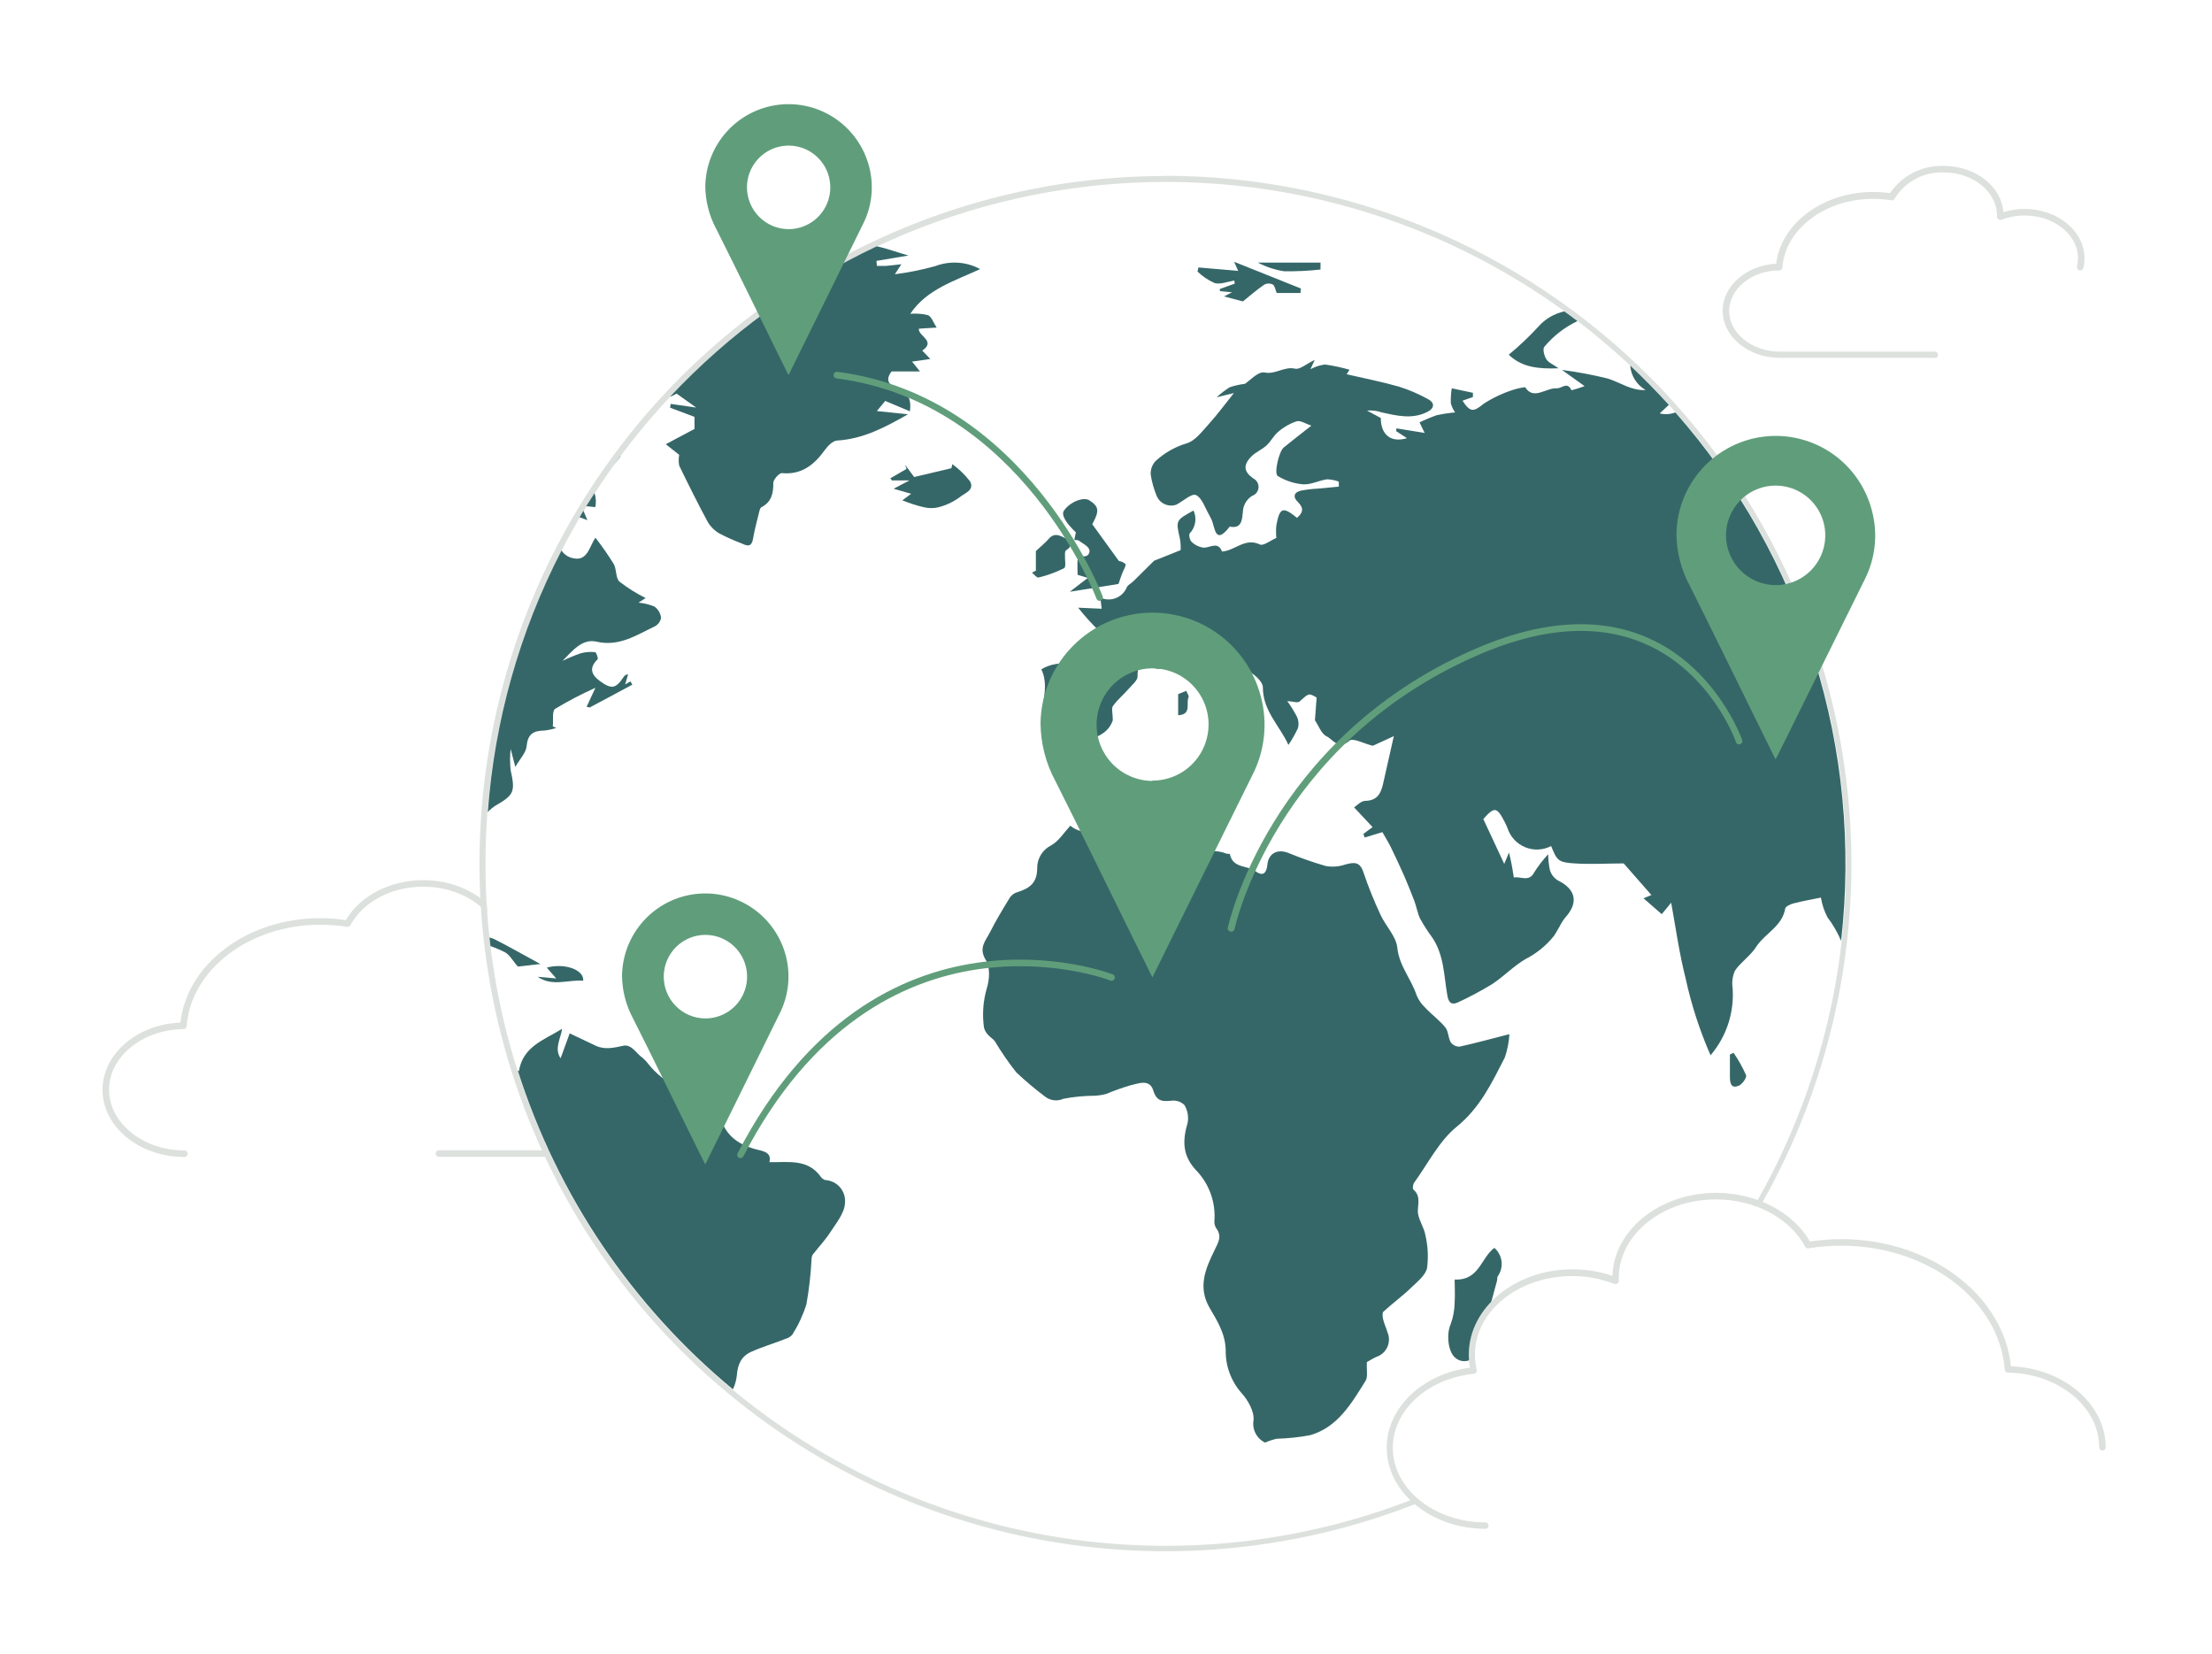 <svg width="432" height="323" viewBox="0 0 432 323" fill="none" xmlns="http://www.w3.org/2000/svg">
<g filter="url(#filter0_d_15_79)">
<path d="M85.709 221.248H119.665C128.147 221.248 134.995 215.653 134.995 208.765C134.995 202.363 129.105 197.126 121.517 196.371C121.718 195.532 121.821 194.673 121.824 193.81C121.824 186.564 114.606 180.699 105.702 180.699C103.322 180.691 100.961 181.125 98.739 181.98C98.739 181.839 98.739 181.685 98.739 181.544C98.739 174.298 91.521 168.434 82.617 168.434C76.012 168.434 70.34 171.66 67.849 176.282C66.088 175.998 64.306 175.856 62.522 175.86C48.303 175.86 36.678 184.822 35.784 196.243C27.404 196.333 20.633 201.877 20.633 208.727C20.633 215.576 27.518 221.21 35.963 221.21" fill="white"/>
<path d="M119.665 221.889H85.709C85.539 221.889 85.377 221.821 85.257 221.701C85.137 221.581 85.07 221.418 85.07 221.248C85.07 221.079 85.137 220.916 85.257 220.796C85.377 220.676 85.539 220.608 85.709 220.608H119.665C127.777 220.608 134.381 215.295 134.381 208.765C134.381 202.798 128.837 197.741 121.479 197.011C121.386 197.005 121.297 196.977 121.217 196.931C121.138 196.884 121.07 196.82 121.019 196.742C120.968 196.668 120.933 196.585 120.915 196.497C120.898 196.409 120.898 196.318 120.916 196.23C121.107 195.446 121.206 194.643 121.21 193.836C121.21 186.96 114.261 181.365 105.727 181.365C103.423 181.367 101.139 181.802 98.995 182.646C98.896 182.685 98.79 182.698 98.684 182.685C98.579 182.671 98.48 182.631 98.394 182.569C98.309 182.505 98.24 182.422 98.193 182.326C98.146 182.23 98.123 182.125 98.126 182.018V181.813C98.132 181.745 98.132 181.677 98.126 181.609C98.126 174.733 91.189 169.138 82.643 169.138C76.472 169.138 70.902 172.083 68.437 176.654C68.374 176.772 68.277 176.867 68.158 176.927C68.039 176.986 67.904 177.007 67.772 176.986C66.045 176.704 64.298 176.563 62.547 176.564C48.776 176.564 37.317 185.258 36.448 196.358C36.438 196.518 36.368 196.668 36.252 196.777C36.136 196.887 35.982 196.948 35.822 196.947C27.812 197.037 21.297 202.35 21.297 208.791C21.297 215.231 27.902 220.634 36.027 220.634C36.196 220.634 36.358 220.701 36.478 220.821C36.598 220.941 36.665 221.104 36.665 221.274C36.665 221.444 36.598 221.607 36.478 221.727C36.358 221.847 36.196 221.914 36.027 221.914C27.199 221.914 20.02 216.025 20.02 208.791C20.02 201.8 26.79 195.987 35.235 195.68C36.512 184.156 48.355 175.284 62.547 175.284C64.219 175.279 65.889 175.403 67.543 175.655C70.328 170.905 76.191 167.857 82.643 167.857C91.7 167.857 99.097 173.773 99.403 181.122C101.435 180.449 103.562 180.108 105.701 180.111C114.938 180.111 122.462 186.282 122.462 193.862C122.459 194.527 122.399 195.191 122.283 195.846C129.948 196.896 135.633 202.35 135.633 208.791C135.659 215.999 128.479 221.889 119.665 221.889Z" fill="#DDE1DE"/>
<path d="M227.614 297.686C300.955 297.686 360.41 238.098 360.41 164.593C360.41 91.087 300.955 31.499 227.614 31.499C154.272 31.499 94.817 91.087 94.817 164.593C94.817 238.098 154.272 297.686 227.614 297.686Z" fill="white"/>
<path d="M227.613 31.525C253.893 31.512 279.586 39.311 301.444 53.935C323.301 68.559 340.34 89.35 350.405 113.681C360.471 138.011 363.111 164.786 357.992 190.621C352.873 216.455 340.224 240.187 321.646 258.816C303.067 277.445 279.394 290.133 253.62 295.276C227.846 300.419 201.129 297.786 176.848 287.71C152.568 277.633 131.814 260.566 117.212 238.667C102.611 216.768 94.817 191.021 94.817 164.682C94.817 129.367 108.815 95.498 133.731 70.526C158.647 45.554 192.44 31.525 227.677 31.525M227.677 30.36C201.176 30.347 175.266 38.212 153.225 52.96C131.184 67.708 114.003 88.676 103.854 113.212C93.706 137.748 91.046 164.75 96.211 190.801C101.376 216.852 114.134 240.783 132.872 259.566C151.609 278.349 175.484 291.141 201.477 296.322C227.469 301.504 254.41 298.843 278.894 288.677C303.377 278.51 324.301 261.294 339.02 239.207C353.74 217.12 361.592 191.153 361.585 164.593C361.541 128.995 347.412 94.868 322.297 69.697C297.182 44.526 263.131 30.365 227.613 30.321L227.677 30.36Z" fill="#DDE1DE"/>
<path d="M327.194 76.529C326.22 76.904 325.154 76.972 324.141 76.722L325.917 75.057C323.515 72.407 320.986 69.859 318.38 67.375C318.45 68.357 318.761 69.306 319.284 70.139C319.808 70.972 320.528 71.663 321.382 72.151C318.571 72.317 316.387 70.64 313.934 69.897C311.007 69.179 308.043 68.623 305.055 68.233L309.463 71.395C308.627 71.714 307.774 71.983 306.908 72.202C306.09 70.422 305.017 71.869 304.059 71.818C301.887 71.69 299.511 74.238 297.863 71.6C297.087 71.697 296.322 71.864 295.576 72.099C293.536 72.745 291.59 73.657 289.789 74.814C287.796 76.427 287.17 76.606 285.624 74.238L287.656 73.533V72.701L283.529 71.818C283.366 72.794 283.306 73.786 283.35 74.775C283.526 75.403 283.807 75.996 284.181 76.529C282.965 76.636 281.758 76.82 280.566 77.08C279.429 77.482 278.316 77.948 277.231 78.476L278.228 80.537L272.722 79.641L272.658 80.178L274.778 81.561C271.61 82.509 269.668 80.857 269.668 77.618L266.973 76.171C267.936 76.085 268.907 76.203 269.822 76.517C272.798 77.182 275.813 77.925 278.764 76.427C280.272 75.659 280.195 74.57 278.764 73.866C276.998 72.896 275.141 72.103 273.22 71.498C269.86 70.537 266.424 69.872 263 69.078C263.166 68.822 263.358 68.502 263.562 68.194C261.982 67.742 260.373 67.399 258.746 67.17C257.758 67.308 256.802 67.62 255.923 68.092C256.204 67.503 256.37 67.119 256.766 66.274C255.156 67.029 253.866 68.207 252.933 67.989C250.8 67.503 249.101 69.167 246.967 68.732C245.69 68.489 244.055 70.358 243.135 70.947C242.123 71.069 241.126 71.292 240.158 71.613C239.251 72.189 238.396 72.845 237.603 73.572L240.976 72.752C239.456 74.647 237.82 76.875 235.981 78.911C234.703 80.319 233.349 82.137 231.701 82.585C229.451 83.263 227.385 84.446 225.659 86.043C225.33 86.401 225.079 86.824 224.921 87.284C224.763 87.745 224.701 88.233 224.739 88.718C224.96 90.134 225.351 91.519 225.901 92.841C226.205 93.56 226.77 94.135 227.482 94.452C228.194 94.768 228.999 94.801 229.734 94.544C231.011 93.891 232.723 92.291 233.566 92.662C234.754 93.213 235.329 95.133 236.121 96.503C236.287 96.785 236.428 97.079 236.568 97.361C237.322 98.936 237.233 102.636 240.171 98.82C242.547 99.333 242.56 97.386 242.726 96.055C242.732 95.404 242.902 94.765 243.222 94.199C243.541 93.632 243.999 93.156 244.553 92.816C244.895 92.697 245.195 92.479 245.414 92.19C245.634 91.901 245.763 91.554 245.787 91.192C245.81 90.829 245.726 90.468 245.545 90.153C245.364 89.838 245.094 89.584 244.77 89.423C242.943 88.142 242.739 86.862 244.31 85.21C245.153 84.314 246.418 83.828 247.338 82.982C248.258 82.137 248.756 81.011 249.676 80.281C250.722 79.375 251.938 78.687 253.253 78.258C254.006 78.053 255.003 78.757 256.101 79.116C253.93 80.831 252.269 82.099 250.698 83.392C249.803 84.109 248.743 88.514 249.561 88.962C251.064 89.871 252.755 90.423 254.505 90.575C256.038 90.665 257.609 89.807 259.18 89.589C259.962 89.616 260.735 89.772 261.467 90.05V91.023C260.087 91.151 258.72 91.266 257.353 91.407C256.269 91.463 255.189 91.592 254.121 91.791C252.652 92.111 252.461 93.072 253.483 94.032C254.76 95.312 254.402 96.144 253.304 97.118C250.532 94.851 249.918 95.082 249.267 98.59C249.19 99.403 249.19 100.222 249.267 101.036C248.143 101.522 246.712 102.649 246.06 102.316C243.16 100.92 241.231 103.507 238.664 103.699C237.884 101.676 236.428 102.918 235.099 102.943C234.205 102.833 233.37 102.433 232.723 101.804C232.365 101.496 232.123 100.395 232.353 100.152C232.91 99.568 233.279 98.829 233.411 98.032C233.543 97.235 233.432 96.417 233.094 95.684C229.593 97.604 229.619 97.604 230.436 101.189C230.566 101.924 230.613 102.671 230.577 103.417L225.39 105.491C223.73 107.143 222.541 108.334 221.341 109.499C220.919 109.921 220.28 110.19 220.063 110.677C219.865 111.157 219.572 111.593 219.201 111.956C218.83 112.32 218.39 112.604 217.906 112.792C217.422 112.98 216.905 113.068 216.387 113.05C215.868 113.032 215.359 112.908 214.889 112.687C214.979 113.404 215.068 114.095 215.158 114.863L210.559 114.659C211.88 116.338 213.319 117.921 214.864 119.396C216.703 121.508 215.196 123.762 214.864 125.913C211.031 126.22 207.122 124.428 203.366 126.694C205.487 131.022 201.935 135.516 204.49 139.754L207.045 139.446C207.684 140.291 208.246 141.034 208.553 141.456C212.385 140.547 216.218 139.997 217.329 136.642C217.329 135.362 217.035 134.389 217.329 133.902C218.224 132.622 219.424 131.662 220.421 130.509C221.098 129.728 222.209 128.832 222.171 128.038C222.043 125.542 223.538 125.682 224.905 126.233C225.485 126.548 226.155 126.657 226.805 126.54C227.455 126.424 228.046 126.09 228.482 125.593C229.347 124.904 230.26 124.279 231.216 123.723C231.867 124.556 232.493 125.452 233.234 126.284C234.36 127.8 235.645 129.191 237.067 130.433C239.622 132.263 242.56 133.608 241.487 137.692L243.275 135.234L242.445 132.315L245.319 133.595C245.23 133.121 245.319 132.788 245.14 132.712C243.441 131.585 242.419 129.562 240.209 129.075C239.55 128.785 238.997 128.298 238.625 127.68C237.974 126.822 237.552 125.785 236.875 124.953C235.176 122.891 235.483 121.79 237.808 121.112C238.009 121.638 238.275 122.137 238.6 122.597C238.855 122.878 239.647 122.853 239.711 123.096C240.324 125.414 242.266 126.105 244.08 127.18C245.179 127.859 246.635 129.165 246.635 130.189C246.635 134.875 249.982 137.743 251.617 141.456C252.339 140.406 252.971 139.297 253.508 138.14C253.693 137.398 253.611 136.614 253.278 135.925C252.722 134.872 252.095 133.858 251.4 132.891C252.461 132.955 253.431 133.301 253.802 132.98C255.616 131.342 255.565 131.29 257.136 132.199C257.008 133.915 256.893 135.362 256.804 136.642C257.507 137.692 258.082 139.293 259.052 139.766C260.33 140.343 261.365 142.545 263.536 140.624C264.214 140.022 266.5 141.239 268.046 141.61C268.127 141.611 268.207 141.589 268.276 141.546L272.211 139.741C271.393 143.351 270.754 146.219 270.103 149.087C269.681 150.931 268.979 152.314 266.666 152.378C265.772 152.378 264.903 153.364 264.456 153.658L268.059 157.499L266.27 158.831C266.347 159.074 266.424 159.305 266.513 159.535L269.975 158.485C270.448 159.33 271.112 160.38 271.661 161.494C272.594 163.376 273.475 165.335 274.319 167.217C274.996 168.767 275.596 170.341 276.222 171.929C276.656 173.081 276.835 174.336 277.372 175.424C278.058 176.665 278.827 177.858 279.671 178.997C282.047 182.454 281.984 186.538 282.673 190.43C282.916 191.8 283.504 192.312 284.769 191.711C287.047 190.653 289.265 189.469 291.412 188.164C293.673 186.679 295.576 184.656 297.901 183.286C300.059 182.195 301.958 180.654 303.471 178.766C303.867 178.203 304.174 177.575 304.544 176.986C304.857 176.352 305.233 175.751 305.668 175.194C308.338 172.249 307.789 169.65 304.225 167.896C303.504 167.448 302.965 166.759 302.705 165.95C302.483 164.914 302.367 163.859 302.36 162.8C301.351 163.871 300.449 165.038 299.664 166.283C298.642 168.318 297.007 167.076 295.653 167.345C295.512 166.5 295.385 165.642 295.218 164.785C295.116 164.234 294.989 163.684 294.707 162.467L293.775 164.682L289.687 155.925C291.871 153.479 292.331 153.53 293.864 156.501C294.082 156.915 294.274 157.343 294.439 157.781C294.719 158.606 295.173 159.361 295.771 159.994C296.368 160.627 297.096 161.123 297.903 161.448C298.71 161.773 299.577 161.918 300.446 161.876C301.314 161.833 302.163 161.602 302.935 161.2C304.072 164.029 304.301 164.388 307.534 164.593C310.766 164.797 314.151 164.593 317.102 164.593L322.519 170.764L320.973 171.404L324.537 174.503L326.377 172.262C327.207 176.756 327.91 181.967 329.2 187.05C330.32 192.202 331.95 197.229 334.067 202.056C337.153 198.44 338.704 193.757 338.385 189.009C338.199 187.839 338.35 186.64 338.82 185.552C339.969 183.849 341.847 182.646 342.946 180.93C344.645 178.267 348.056 176.91 348.644 173.427C348.72 172.979 349.678 172.544 350.304 172.39C352.029 171.942 353.805 171.635 355.619 171.263C355.839 172.603 356.27 173.9 356.896 175.104C357.969 176.522 358.865 178.066 359.566 179.701C361.672 161.191 359.878 142.444 354.302 124.673C348.726 106.901 339.491 90.5 327.194 76.529Z" fill="#366768"/>
<path d="M143.132 267.277C143.537 266.435 143.796 265.53 143.899 264.601C144.065 262.348 144.806 260.837 146.671 259.979C148.855 258.981 151.18 258.315 153.429 257.419C153.954 257.278 154.422 256.979 154.77 256.561C155.924 254.726 156.838 252.751 157.491 250.684C158.004 247.805 158.337 244.898 158.488 241.977C158.481 241.655 158.546 241.336 158.679 241.043C159.829 239.545 161.158 238.162 162.18 236.574C163.202 234.987 164.914 232.913 165.016 231.005C165.083 230.448 165.036 229.884 164.877 229.346C164.717 228.809 164.45 228.31 164.091 227.88C163.732 227.451 163.288 227.1 162.788 226.849C162.288 226.598 161.742 226.452 161.183 226.421C160.797 226.309 160.464 226.059 160.251 225.717C157.696 222.209 153.863 222.99 150.273 222.926C150.593 221.415 149.826 220.928 148.255 220.57C144.601 219.725 141.676 218.009 140.59 213.874C139.479 209.508 137.332 208.291 132.784 208.035C131.42 207.755 130.147 207.139 129.08 206.243C128.21 205.531 127.414 204.733 126.704 203.861C126.357 203.395 125.963 202.966 125.528 202.581C124.251 201.71 123.369 199.841 121.696 200.199C120.022 200.558 118.144 201.032 116.369 200.199C114.593 199.367 113.162 198.689 111.259 197.779L109.483 202.645C108.205 200.737 109.483 198.868 109.789 196.883C106.251 199.073 102.124 200.315 101.345 205.154L101.115 205.013C108.864 229.382 123.451 250.998 143.132 267.277V267.277Z" fill="#366768"/>
<path d="M116.484 121.291C120.942 122.315 124.264 120.01 127.828 118.333C128.161 118.172 128.45 117.933 128.672 117.637C128.895 117.34 129.043 116.995 129.106 116.63C129.051 116.198 128.909 115.781 128.69 115.405C128.47 115.029 128.177 114.701 127.828 114.441C126.829 114.031 125.774 113.772 124.698 113.673C125.235 113.327 125.848 112.917 126.091 112.776C124.288 111.878 122.576 110.806 120.981 109.575C120.201 108.871 120.457 107.156 119.857 106.119C118.759 104.35 117.569 102.64 116.292 100.997C115.091 102.674 114.772 105.709 111.859 104.979C110.96 104.794 110.17 104.26 109.662 103.494C101.468 119.368 96.57 136.743 95.265 154.567C95.722 154.075 96.242 153.645 96.81 153.287C100.439 151.2 100.643 150.547 99.723 146.347C99.586 144.981 99.586 143.604 99.723 142.237C100.106 143.659 100.375 144.696 100.643 145.746C101.512 144.222 102.751 142.967 102.866 141.623C103.083 139.229 104.271 138.691 106.289 138.652C107.088 138.563 107.876 138.391 108.64 138.14L107.963 137.833C108.091 136.642 107.784 134.824 108.423 134.402C110.957 132.879 113.581 131.51 116.28 130.304L114.568 134.005L115.168 134.146L123.497 129.69C123.37 129.472 123.255 129.255 123.127 129.05L122.092 129.639L122.667 127.68C122.484 127.685 122.306 127.737 122.149 127.831C121.993 127.925 121.863 128.058 121.773 128.218C120.265 130.458 119.46 130.637 117.212 129.024C115.539 127.821 114.925 126.463 116.714 124.735C116.88 124.581 116.446 123.365 116.228 123.339C115.29 123.239 114.342 123.313 113.431 123.557C112.215 123.978 111.025 124.47 109.866 125.029C111.693 123.237 113.622 120.638 116.484 121.291Z" fill="#366768"/>
<path d="M231.318 211.774C231.944 212.809 232.167 214.04 231.944 215.231C230.909 218.765 230.883 221.722 233.758 224.68C234.97 225.978 235.899 227.514 236.487 229.192C237.074 230.869 237.306 232.651 237.169 234.423C237.137 234.909 237.257 235.393 237.514 235.806C238.689 237.381 237.973 238.52 237.194 240.121C235.482 243.655 233.834 247.278 236.262 251.427C237.692 253.872 239.264 256.305 239.379 259.544C239.306 262.637 240.396 265.644 242.432 267.969C243.709 269.352 244.987 271.605 244.808 273.321C244.66 274.196 244.801 275.095 245.209 275.883C245.617 276.671 246.27 277.304 247.069 277.687C247.8 277.36 248.562 277.107 249.343 276.931C251.534 276.871 253.716 276.64 255.871 276.24C261.275 274.678 263.932 270.03 266.679 265.651C267.19 264.845 266.858 263.513 266.947 261.964C267.267 261.785 268.007 261.324 268.787 260.952C269.26 260.8 269.696 260.551 270.067 260.219C270.438 259.888 270.736 259.483 270.942 259.03C271.148 258.577 271.257 258.085 271.262 257.587C271.267 257.089 271.168 256.596 270.971 256.138C270.729 255.293 270.32 254.487 270.115 253.578C270 253.104 269.937 252.297 270.192 252.105C271.993 250.453 274.024 248.981 275.736 247.304C276.886 246.203 278.406 244.986 278.7 243.604C278.981 241.468 278.873 239.299 278.381 237.202C278.151 235.781 277.205 234.475 276.95 233.041C276.694 231.607 277.704 229.673 276.043 228.29C275.839 228.124 275.941 227.266 276.183 226.933C278.879 223.207 281.051 218.803 284.5 215.999C289.073 212.286 291.36 207.408 293.877 202.517C294.393 201.039 294.698 199.496 294.784 197.933C291.296 198.817 288.205 199.674 285.075 200.366C284.74 200.377 284.407 200.308 284.104 200.163C283.802 200.018 283.539 199.802 283.337 199.534C282.814 198.65 282.89 197.357 282.264 196.602C281.127 195.206 279.607 194.118 278.342 192.76C277.613 192.08 277.038 191.25 276.656 190.328C275.621 187.152 273.258 184.63 272.888 181.032C272.658 178.817 270.626 176.833 269.617 174.631C268.339 171.91 267.217 169.119 266.257 166.27C265.555 164.183 264.379 164.362 262.719 164.81C261.486 165.229 260.167 165.326 258.886 165.092C256.406 164.371 253.967 163.516 251.579 162.531C249.433 161.712 247.746 162.646 247.516 164.823C247.376 166.398 246.699 167.256 245.191 166.103C243.684 164.951 240.733 165.591 240.196 162.774C240.196 162.672 239.621 162.774 239.366 162.634C237.092 161.648 234 162.902 232.723 160.483C233.349 158.652 233.86 157.115 234.422 155.438C233.384 155.207 232.328 155.061 231.267 155.003C228.507 155.105 225.748 155.195 223.027 155.566C221.071 155.824 219.156 156.332 217.329 157.077C214.429 158.268 211.631 159.33 209.025 157.23C207.748 158.639 206.726 160.278 205.282 161.072C204.459 161.482 203.767 162.116 203.286 162.902C202.805 163.687 202.554 164.593 202.561 165.514C202.561 168.446 201.028 169.471 198.729 170.188C198.139 170.356 197.622 170.716 197.26 171.212C195.893 173.44 194.526 175.68 193.35 178.023C192.533 179.662 191.025 181.058 192.533 183.465C193.414 184.848 193.261 187.306 192.699 189.06C191.987 191.538 191.808 194.139 192.175 196.691C192.341 197.271 192.663 197.794 193.108 198.202C193.453 198.612 193.989 198.881 194.283 199.303C195.541 201.409 196.932 203.431 198.448 205.359C200.197 207.017 202.039 208.574 203.966 210.02C204.473 210.456 205.093 210.737 205.755 210.83C206.416 210.923 207.09 210.824 207.697 210.545C209.68 210.166 211.694 209.969 213.714 209.956C214.495 209.925 215.27 209.809 216.026 209.61C217.559 208.971 219.124 208.412 220.714 207.933C222.311 207.587 224.547 206.576 225.25 208.983C225.927 211.159 227.153 211.082 228.89 210.916C229.333 210.873 229.779 210.928 230.199 211.076C230.618 211.224 231 211.462 231.318 211.774V211.774Z" fill="#366768"/>
<path d="M130.856 73.469C131.304 73.315 131.733 73.108 132.133 72.855L135.966 75.582L130.984 74.865L130.869 75.608L135.634 77.4V79.756L130.025 82.739L132.644 84.813C132.513 85.507 132.513 86.219 132.644 86.913C134.446 90.626 136.285 94.326 138.24 97.95C138.792 98.877 139.576 99.645 140.514 100.178C141.865 100.881 143.255 101.505 144.678 102.047C145.751 102.521 146.748 103.058 147.067 101.189C147.387 99.32 147.859 97.668 148.281 95.914C148.358 95.594 148.472 95.146 148.715 95.031C150.683 94.006 151.04 92.342 151.027 90.293C151.027 89.627 152.177 88.334 152.701 88.385C156.534 88.744 158.999 86.772 161.081 83.879C161.656 83.072 162.627 82.086 163.47 82.022C168.58 81.715 172.809 79.461 177.318 76.901L171.25 76.26L172.886 74.289L177.702 76.312C178.059 73.751 177.165 72.624 175.313 71.894C173.243 71.088 173.039 69.974 174.112 68.527H179.669L178.123 66.607L181.687 66.094L180.116 64.456C182.888 62.561 179.247 61.613 179.465 60.179L182.927 59.962C182.288 59.001 181.943 57.849 181.228 57.529C180.098 57.262 178.934 57.176 177.778 57.273C180.985 52.471 186.427 50.871 191.422 48.541C190.082 47.817 188.602 47.392 187.083 47.294C185.563 47.197 184.041 47.43 182.62 47.977C180.041 48.687 177.416 49.213 174.763 49.552L176.041 47.593C175.019 47.709 173.997 47.837 172.962 47.926C172.4 47.926 171.825 47.926 171.25 47.926L171.174 46.94L177.421 45.89C175.3 45.314 173.269 44.508 171.225 44.098C156.045 51.256 142.349 61.221 130.856 73.469V73.469Z" fill="#366768"/>
<path d="M113.941 95.735C113.686 96.157 113.443 96.593 113.188 97.015C113.698 97.182 114.21 97.361 114.721 97.566L113.941 95.735Z" fill="#366768"/>
<path d="M121.197 85.108H121.121C120.725 85.633 120.341 86.158 119.958 86.695C120.38 86.145 120.788 85.62 121.197 85.108Z" fill="#366768"/>
<path d="M116.266 95.018C116.449 94.106 116.396 93.163 116.113 92.278C115.563 93.136 115.027 93.981 114.49 94.839L116.266 95.018Z" fill="#366768"/>
<path d="M283.325 254.538C282.481 256.356 282.724 259.851 284.181 261.093C284.509 261.39 284.906 261.601 285.336 261.707C285.766 261.813 286.215 261.811 286.644 261.701C287.073 261.591 287.468 261.376 287.794 261.075C288.119 260.775 288.366 260.398 288.511 259.979C289.891 255.396 291.066 250.774 292.344 246.164C292.446 245.819 292.344 245.37 292.586 245.102C293.143 244.259 293.375 243.242 293.239 242.241C293.103 241.24 292.607 240.322 291.846 239.66C289.176 241.657 288.894 246.062 284.091 245.844C284.091 247.406 284.193 248.853 284.091 250.287C284.074 251.737 283.815 253.174 283.325 254.538Z" fill="#366768"/>
<path d="M219.22 107.821C219.437 107.232 219.999 106.387 219.795 106.131C219.439 105.808 218.993 105.603 218.517 105.542C216.652 102.982 215.042 100.741 213.318 98.359C214.723 95.799 214.659 94.928 212.781 93.712C211.619 92.944 208.949 94.006 207.786 95.709C207.237 96.49 208.042 97.975 210.111 99.947L209.817 101.445C210.226 101.445 210.52 101.445 210.686 101.56C211.427 102.124 212.526 102.61 212.743 103.353C212.96 104.096 212.283 105.005 211.056 104.492C210.769 104.717 210.559 105.026 210.456 105.376C210.367 106.259 210.456 107.143 210.456 108.244L212.449 108.846L208.923 111.547L218.44 110.024C218.849 108.846 219.002 108.346 219.22 107.821Z" fill="#366768"/>
<path d="M300.405 59.821C298.613 61.762 296.692 63.58 294.656 65.262C297.211 67.733 300.431 68.066 304.391 67.913C303.305 67.144 302.398 66.799 301.989 66.133C301.58 65.467 301.248 64.174 301.593 63.726C303.368 61.604 305.577 59.888 308.07 58.694C307.227 58.054 306.384 57.414 305.515 56.799C303.532 57.229 301.739 58.289 300.405 59.821V59.821Z" fill="#366768"/>
<path d="M180.448 95.043C181.384 95.274 182.361 95.274 183.297 95.043C184.779 94.661 186.175 94.001 187.411 93.097C188.33 92.329 190.438 91.702 189.429 89.96C188.446 88.694 187.289 87.574 185.993 86.632L185.801 87.425L178.532 89.141L176.769 86.772L177.037 87.566L173.869 89.397L174.201 89.807H177.612L174.521 91.433L177.944 92.419L176.22 93.699C177.651 94.262 179.03 94.736 180.448 95.043Z" fill="#366768"/>
<path d="M242.739 54.853C244.297 53.573 245.575 52.497 246.955 51.55C247.207 51.423 247.484 51.358 247.766 51.358C248.047 51.358 248.325 51.423 248.577 51.55C248.973 51.819 249.063 52.548 249.344 53.214H253.994C253.994 52.92 253.994 52.625 254.083 52.343L241.027 47.12C241.576 48.4 241.781 48.797 241.819 48.899L234.052 48.221L233.873 49.027C234.851 49.971 235.989 50.734 237.233 51.281C238.37 51.575 239.788 50.986 241.065 50.781L241.142 51.383L238.191 52.446L238.293 52.856L240.618 53.073L239.047 53.88L242.739 54.853Z" fill="#366768"/>
<path d="M208.208 103.443C209.319 102.777 209.485 101.817 208.386 101.279C207.288 100.741 206.023 99.755 204.758 101.279C204.069 102.06 203.251 102.713 202.306 103.596V107.437L201.539 107.809C201.961 108.154 202.472 108.846 202.817 108.769C204.555 108.353 206.239 107.739 207.837 106.938C208.233 106.708 207.939 105.235 207.99 104.377C207.965 103.955 208.029 103.558 208.208 103.443Z" fill="#366768"/>
<path d="M96.619 179.419C96.292 179.262 95.95 179.142 95.597 179.061L95.788 180.738C96.749 181.066 97.683 181.464 98.586 181.929C99.531 182.402 100.119 183.593 101.141 184.733L105.523 184.233C102.291 182.492 99.506 180.866 96.619 179.419Z" fill="#366768"/>
<path d="M113.903 187.498C114.095 185.347 110.262 183.99 106.787 184.937L108.627 187.05L105.012 186.73C107.861 188.715 110.939 187.255 113.903 187.498Z" fill="#366768"/>
<path d="M257.903 47.273H245.639C247.239 48.111 248.965 48.682 250.749 48.963C253.134 49.005 255.519 48.894 257.89 48.63C257.903 48.169 257.903 47.721 257.903 47.273Z" fill="#366768"/>
<path d="M339.56 208.01C340.25 207.741 341.183 206.422 341.004 205.935C340.326 204.408 339.509 202.947 338.564 201.569L337.849 201.902C337.849 203.375 337.849 204.847 337.849 206.307C337.849 207.766 338.232 208.534 339.56 208.01Z" fill="#366768"/>
<path d="M231.676 130.893L230.092 131.546V135.656C232.813 135.516 231.574 133.313 232.123 132.135C232.251 131.867 231.855 131.393 231.676 130.893Z" fill="#366768"/>
<path d="M240.491 137.59H236.16L236.032 138.102L239.992 140.509C240.171 139.421 240.35 138.448 240.491 137.59Z" fill="#366768"/>
<path d="M225.058 186.832L220.536 177.678C215.732 167.947 210.993 158.191 206.113 148.498C204.24 145.033 203.244 141.16 203.213 137.218C203.293 131.91 205.292 126.811 208.84 122.868C212.388 118.926 217.243 116.408 222.503 115.782C227.764 115.156 233.072 116.465 237.442 119.466C241.812 122.467 244.947 126.955 246.265 132.097C247.599 137.194 247.012 142.605 244.617 147.295C240.588 155.438 236.56 163.577 232.532 171.711C230.164 176.483 227.805 181.259 225.454 186.039L225.058 186.832ZM225.058 148.422C227.223 148.429 229.341 147.793 231.144 146.593C232.947 145.394 234.355 143.685 235.188 141.683C236.022 139.681 236.244 137.476 235.826 135.347C235.409 133.219 234.37 131.262 232.843 129.726C231.315 128.189 229.366 127.141 227.244 126.715C225.122 126.289 222.921 126.504 220.921 127.332C218.92 128.161 217.21 129.566 216.007 131.369C214.803 133.172 214.161 135.292 214.161 137.462C214.151 140.366 215.289 143.157 217.326 145.223C219.364 147.289 222.134 148.462 225.033 148.486L225.058 148.422Z" fill="#609E7B"/>
<path d="M346.753 144.26C345.386 141.469 344.057 138.806 342.741 136.13C338.487 127.501 334.271 118.858 329.966 110.267C328.313 107.188 327.436 103.751 327.411 100.254C327.483 95.544 329.259 91.02 332.41 87.523C335.56 84.027 339.871 81.797 344.54 81.247C349.208 80.698 353.917 81.867 357.79 84.536C361.663 87.206 364.437 91.195 365.596 95.76C366.787 100.276 366.268 105.074 364.139 109.23C360.562 116.451 356.99 123.668 353.421 130.881L347.136 143.582C347.008 143.774 346.906 143.966 346.753 144.26ZM346.753 110.254C348.671 110.259 350.548 109.694 352.146 108.629C353.744 107.564 354.991 106.048 355.729 104.273C356.467 102.498 356.662 100.543 356.291 98.656C355.92 96.769 354.998 95.035 353.643 93.674C352.288 92.312 350.561 91.384 348.679 91.007C346.798 90.63 344.847 90.821 343.073 91.556C341.3 92.29 339.784 93.536 338.718 95.135C337.651 96.733 337.082 98.613 337.082 100.536C337.089 103.107 338.109 105.571 339.92 107.391C341.732 109.212 344.187 110.241 346.753 110.254V110.254Z" fill="#609E7B"/>
<path d="M153.991 69.244C152.841 66.914 151.73 64.673 150.631 62.433C147.054 55.199 143.528 47.952 139.9 40.743C138.51 38.166 137.769 35.287 137.741 32.357C137.809 28.412 139.302 24.625 141.944 21.7C144.586 18.775 148.196 16.909 152.106 16.449C156.017 15.989 159.96 16.967 163.206 19.2C166.451 21.433 168.778 24.77 169.755 28.593C170.737 32.386 170.282 36.409 168.478 39.886L159.535 58.028L154.285 68.655L153.991 69.244ZM153.991 40.743C155.602 40.748 157.178 40.274 158.52 39.38C159.862 38.487 160.909 37.214 161.529 35.723C162.148 34.233 162.312 32.592 162 31.007C161.688 29.423 160.914 27.968 159.775 26.825C158.637 25.682 157.186 24.904 155.606 24.589C154.026 24.273 152.388 24.435 150.899 25.054C149.411 25.672 148.14 26.72 147.246 28.063C146.352 29.406 145.876 30.986 145.879 32.6C145.889 34.752 146.745 36.814 148.261 38.338C149.777 39.862 151.831 40.727 153.978 40.743H153.991Z" fill="#609E7B"/>
<path d="M137.728 223.361C136.566 221.031 135.467 218.79 134.356 216.55C130.791 209.315 127.266 202.069 123.637 194.873C122.243 192.293 121.501 189.409 121.479 186.474C121.546 182.529 123.039 178.742 125.681 175.817C128.323 172.891 131.934 171.026 135.844 170.566C139.754 170.106 143.697 171.084 146.943 173.317C150.189 175.55 152.516 178.887 153.493 182.71C154.461 186.504 154.006 190.522 152.215 194.002L143.273 212.158C141.518 215.7 139.764 219.247 138.009 222.798C137.933 222.964 137.843 223.131 137.728 223.361ZM137.728 194.86C139.34 194.868 140.918 194.396 142.261 193.504C143.605 192.611 144.654 191.34 145.275 189.849C145.896 188.359 146.062 186.717 145.752 185.132C145.441 183.547 144.668 182.09 143.53 180.946C142.392 179.802 140.941 179.023 139.361 178.707C137.78 178.39 136.142 178.551 134.653 179.169C133.164 179.787 131.891 180.835 130.997 182.179C130.103 183.522 129.626 185.102 129.629 186.717C129.632 188.867 130.482 190.929 131.994 192.453C133.506 193.978 135.558 194.843 137.703 194.86H137.728Z" fill="#609E7B"/>
<path d="M240.414 177.908H240.287C240.204 177.891 240.126 177.859 240.057 177.812C239.987 177.764 239.928 177.704 239.881 177.634C239.835 177.564 239.803 177.485 239.787 177.403C239.771 177.32 239.772 177.235 239.788 177.153C239.865 176.794 247.734 140.624 287.49 122.968C300.623 117.142 312.171 116.323 321.804 120.535C335.281 126.425 340.2 140.355 340.251 140.496C340.304 140.658 340.293 140.833 340.219 140.986C340.145 141.14 340.014 141.258 339.855 141.316C339.694 141.369 339.518 141.358 339.366 141.284C339.213 141.209 339.095 141.079 339.037 140.919C339.037 140.778 334.247 127.36 321.28 121.713C311.98 117.667 300.84 118.487 288.065 124.159C248.922 141.533 241.168 177.063 241.091 177.422C241.058 177.572 240.97 177.705 240.845 177.794C240.72 177.884 240.567 177.925 240.414 177.908V177.908Z" fill="#609E7B"/>
<path d="M144.615 222.132C144.513 222.131 144.413 222.109 144.321 222.068C144.246 222.029 144.179 221.975 144.125 221.91C144.071 221.845 144.03 221.77 144.005 221.689C143.98 221.608 143.971 221.523 143.98 221.438C143.988 221.354 144.012 221.272 144.052 221.197C171.174 168.805 216.87 186.064 217.266 186.243C217.35 186.269 217.428 186.312 217.495 186.369C217.562 186.426 217.616 186.496 217.654 186.576C217.693 186.655 217.715 186.741 217.718 186.829C217.722 186.917 217.708 187.005 217.676 187.087C217.644 187.169 217.596 187.244 217.534 187.306C217.472 187.369 217.398 187.418 217.316 187.451C217.235 187.483 217.147 187.499 217.06 187.496C216.972 187.493 216.885 187.472 216.806 187.434C216.359 187.255 171.761 170.444 145.177 221.786C145.123 221.89 145.043 221.976 144.944 222.037C144.844 222.098 144.731 222.131 144.615 222.132Z" fill="#609E7B"/>
<path d="M214.749 113.327C214.617 113.327 214.489 113.286 214.382 113.211C214.274 113.135 214.193 113.028 214.148 112.904C214.008 112.52 199.457 74.494 163.355 69.884C163.185 69.864 163.031 69.777 162.926 69.643C162.82 69.508 162.772 69.337 162.793 69.167C162.813 68.998 162.9 68.843 163.034 68.737C163.168 68.632 163.339 68.584 163.508 68.604C200.389 73.329 215.208 112.059 215.349 112.444C215.38 112.522 215.395 112.607 215.393 112.692C215.391 112.776 215.372 112.86 215.337 112.937C215.303 113.015 215.253 113.084 215.192 113.143C215.13 113.201 215.058 113.246 214.979 113.276C214.905 113.305 214.828 113.323 214.749 113.327Z" fill="#609E7B"/>
<path d="M406.259 48.169C406.392 47.599 406.46 47.014 406.463 46.428C406.463 41.46 401.506 37.466 395.4 37.466C393.771 37.461 392.155 37.761 390.635 38.349C390.635 38.247 390.635 38.144 390.635 38.042C390.635 33.087 385.678 29.079 379.572 29.079C377.558 28.997 375.559 29.453 373.779 30.4C371.998 31.348 370.502 32.752 369.441 34.47C368.233 34.273 367.011 34.175 365.788 34.175C356.04 34.086 348.03 40.308 347.455 48.169C341.707 48.169 337.069 52.011 337.069 56.735C337.069 61.46 341.783 65.301 347.609 65.301H377.86" fill="white"/>
<path d="M377.86 65.877H347.609C341.438 65.877 336.431 61.741 336.431 56.671C336.431 51.819 341.068 47.798 346.881 47.491C347.852 39.591 356.028 33.484 365.8 33.484C366.912 33.484 368.021 33.561 369.122 33.714C370.276 32.014 371.84 30.634 373.67 29.703C375.499 28.771 377.534 28.319 379.585 28.388C385.793 28.388 390.89 32.395 391.261 37.427C392.6 37.006 393.996 36.795 395.4 36.8C401.851 36.8 407.102 41.115 407.102 46.428C407.101 47.067 407.024 47.703 406.872 48.323C406.833 48.487 406.73 48.63 406.586 48.718C406.443 48.807 406.27 48.835 406.105 48.797C406.023 48.777 405.945 48.742 405.876 48.692C405.808 48.642 405.75 48.578 405.706 48.506C405.662 48.433 405.633 48.352 405.62 48.268C405.608 48.184 405.612 48.098 405.633 48.016C405.759 47.496 405.824 46.963 405.824 46.428C405.824 41.819 401.149 38.08 395.4 38.08C393.849 38.074 392.31 38.361 390.865 38.925C390.753 38.958 390.635 38.962 390.522 38.936C390.408 38.91 390.304 38.855 390.218 38.776C390.132 38.698 390.067 38.598 390.031 38.488C389.994 38.377 389.987 38.259 390.009 38.144C390.009 33.42 385.333 29.668 379.585 29.668C377.68 29.597 375.791 30.034 374.11 30.933C372.429 31.833 371.016 33.164 370.016 34.79C369.955 34.908 369.857 35.003 369.737 35.061C369.618 35.119 369.482 35.136 369.352 35.11C368.178 34.92 366.99 34.825 365.8 34.828C356.462 34.828 348.682 40.705 348.094 48.221C348.084 48.38 348.014 48.53 347.898 48.64C347.782 48.749 347.628 48.81 347.468 48.81C342.09 48.81 337.708 52.42 337.708 56.735C337.708 61.05 342.141 64.66 347.609 64.66H377.86C378.029 64.66 378.192 64.728 378.312 64.848C378.431 64.968 378.499 65.131 378.499 65.301C378.499 65.471 378.431 65.633 378.312 65.753C378.192 65.873 378.029 65.941 377.86 65.941V65.877Z" fill="#DDE1DE"/>
<path d="M410.628 278.634C410.628 270.312 402.388 263.552 392.181 263.436C391.108 249.596 376.953 238.636 359.656 238.636C357.482 238.634 355.311 238.809 353.166 239.161C350.138 233.527 343.227 229.596 335.192 229.596C324.358 229.596 315.569 236.741 315.569 245.55C315.569 245.729 315.569 245.908 315.569 246.087C312.868 245.041 309.996 244.507 307.099 244.513C296.253 244.513 287.477 251.657 287.477 260.466C287.477 261.506 287.601 262.542 287.847 263.552C278.611 264.473 271.444 270.862 271.444 278.634C271.444 287.021 279.812 293.832 290.134 293.832" fill="white"/>
<path d="M290.147 294.523C279.493 294.523 270.818 287.417 270.818 278.685C270.818 270.888 277.768 264.269 287.094 263.052C286.93 262.209 286.848 261.351 286.851 260.491C286.851 251.337 295.934 243.847 307.112 243.847C309.763 243.838 312.396 244.271 314.905 245.127C315.16 236.165 324.154 228.918 335.166 228.918C343.01 228.918 350.138 232.631 353.485 238.418C355.519 238.11 357.573 237.956 359.63 237.957C376.876 237.957 391.299 248.815 392.743 262.783C402.963 263.142 411.241 270.145 411.241 278.596C411.241 278.766 411.174 278.928 411.054 279.048C410.934 279.168 410.772 279.236 410.602 279.236C410.433 279.236 410.271 279.168 410.151 279.048C410.031 278.928 409.964 278.766 409.964 278.596C409.964 270.683 401.979 264.153 392.155 264.038C391.996 264.038 391.842 263.978 391.726 263.868C391.609 263.759 391.539 263.609 391.529 263.449C390.469 249.877 376.455 239.237 359.592 239.237C357.452 239.234 355.316 239.405 353.204 239.75C353.073 239.772 352.937 239.753 352.818 239.693C352.698 239.633 352.601 239.536 352.54 239.417C349.525 233.822 342.69 230.198 335.128 230.198C324.665 230.198 316.144 237.061 316.144 245.562C316.144 245.652 316.144 245.742 316.144 245.819V246.075C316.144 246.181 316.119 246.285 316.073 246.381C316.026 246.476 315.959 246.56 315.876 246.625C315.788 246.688 315.686 246.728 315.579 246.741C315.472 246.754 315.363 246.741 315.263 246.702C312.641 245.677 309.85 245.156 307.035 245.166C296.56 245.166 288.052 252.028 288.052 260.53C288.052 261.522 288.172 262.511 288.41 263.475C288.429 263.563 288.429 263.653 288.412 263.741C288.394 263.83 288.359 263.913 288.307 263.987C288.256 264.064 288.189 264.129 288.109 264.175C288.029 264.222 287.94 264.249 287.847 264.256C278.828 265.152 272.019 271.362 272.019 278.698C272.019 286.726 280.119 293.256 290.07 293.256C290.24 293.256 290.402 293.323 290.522 293.443C290.642 293.563 290.709 293.726 290.709 293.896C290.709 294.066 290.642 294.229 290.522 294.349C290.402 294.469 290.24 294.536 290.07 294.536L290.147 294.523Z" fill="#DDE1DE"/>
</g>
<defs>
<filter id="filter0_d_15_79" x="0.02" y="0.338" width="431.222" height="322.564" filterUnits="userSpaceOnUse" color-interpolation-filters="sRGB">
<feFlood flood-opacity="0" result="BackgroundImageFix"/>
<feColorMatrix in="SourceAlpha" type="matrix" values="0 0 0 0 0 0 0 0 0 0 0 0 0 0 0 0 0 0 127 0" result="hardAlpha"/>
<feOffset dy="4"/>
<feGaussianBlur stdDeviation="10"/>
<feComposite in2="hardAlpha" operator="out"/>
<feColorMatrix type="matrix" values="0 0 0 0 0 0 0 0 0 0 0 0 0 0 0 0 0 0 0.05 0"/>
<feBlend mode="normal" in2="BackgroundImageFix" result="effect1_dropShadow_15_79"/>
<feBlend mode="normal" in="SourceGraphic" in2="effect1_dropShadow_15_79" result="shape"/>
</filter>
</defs>
</svg>
